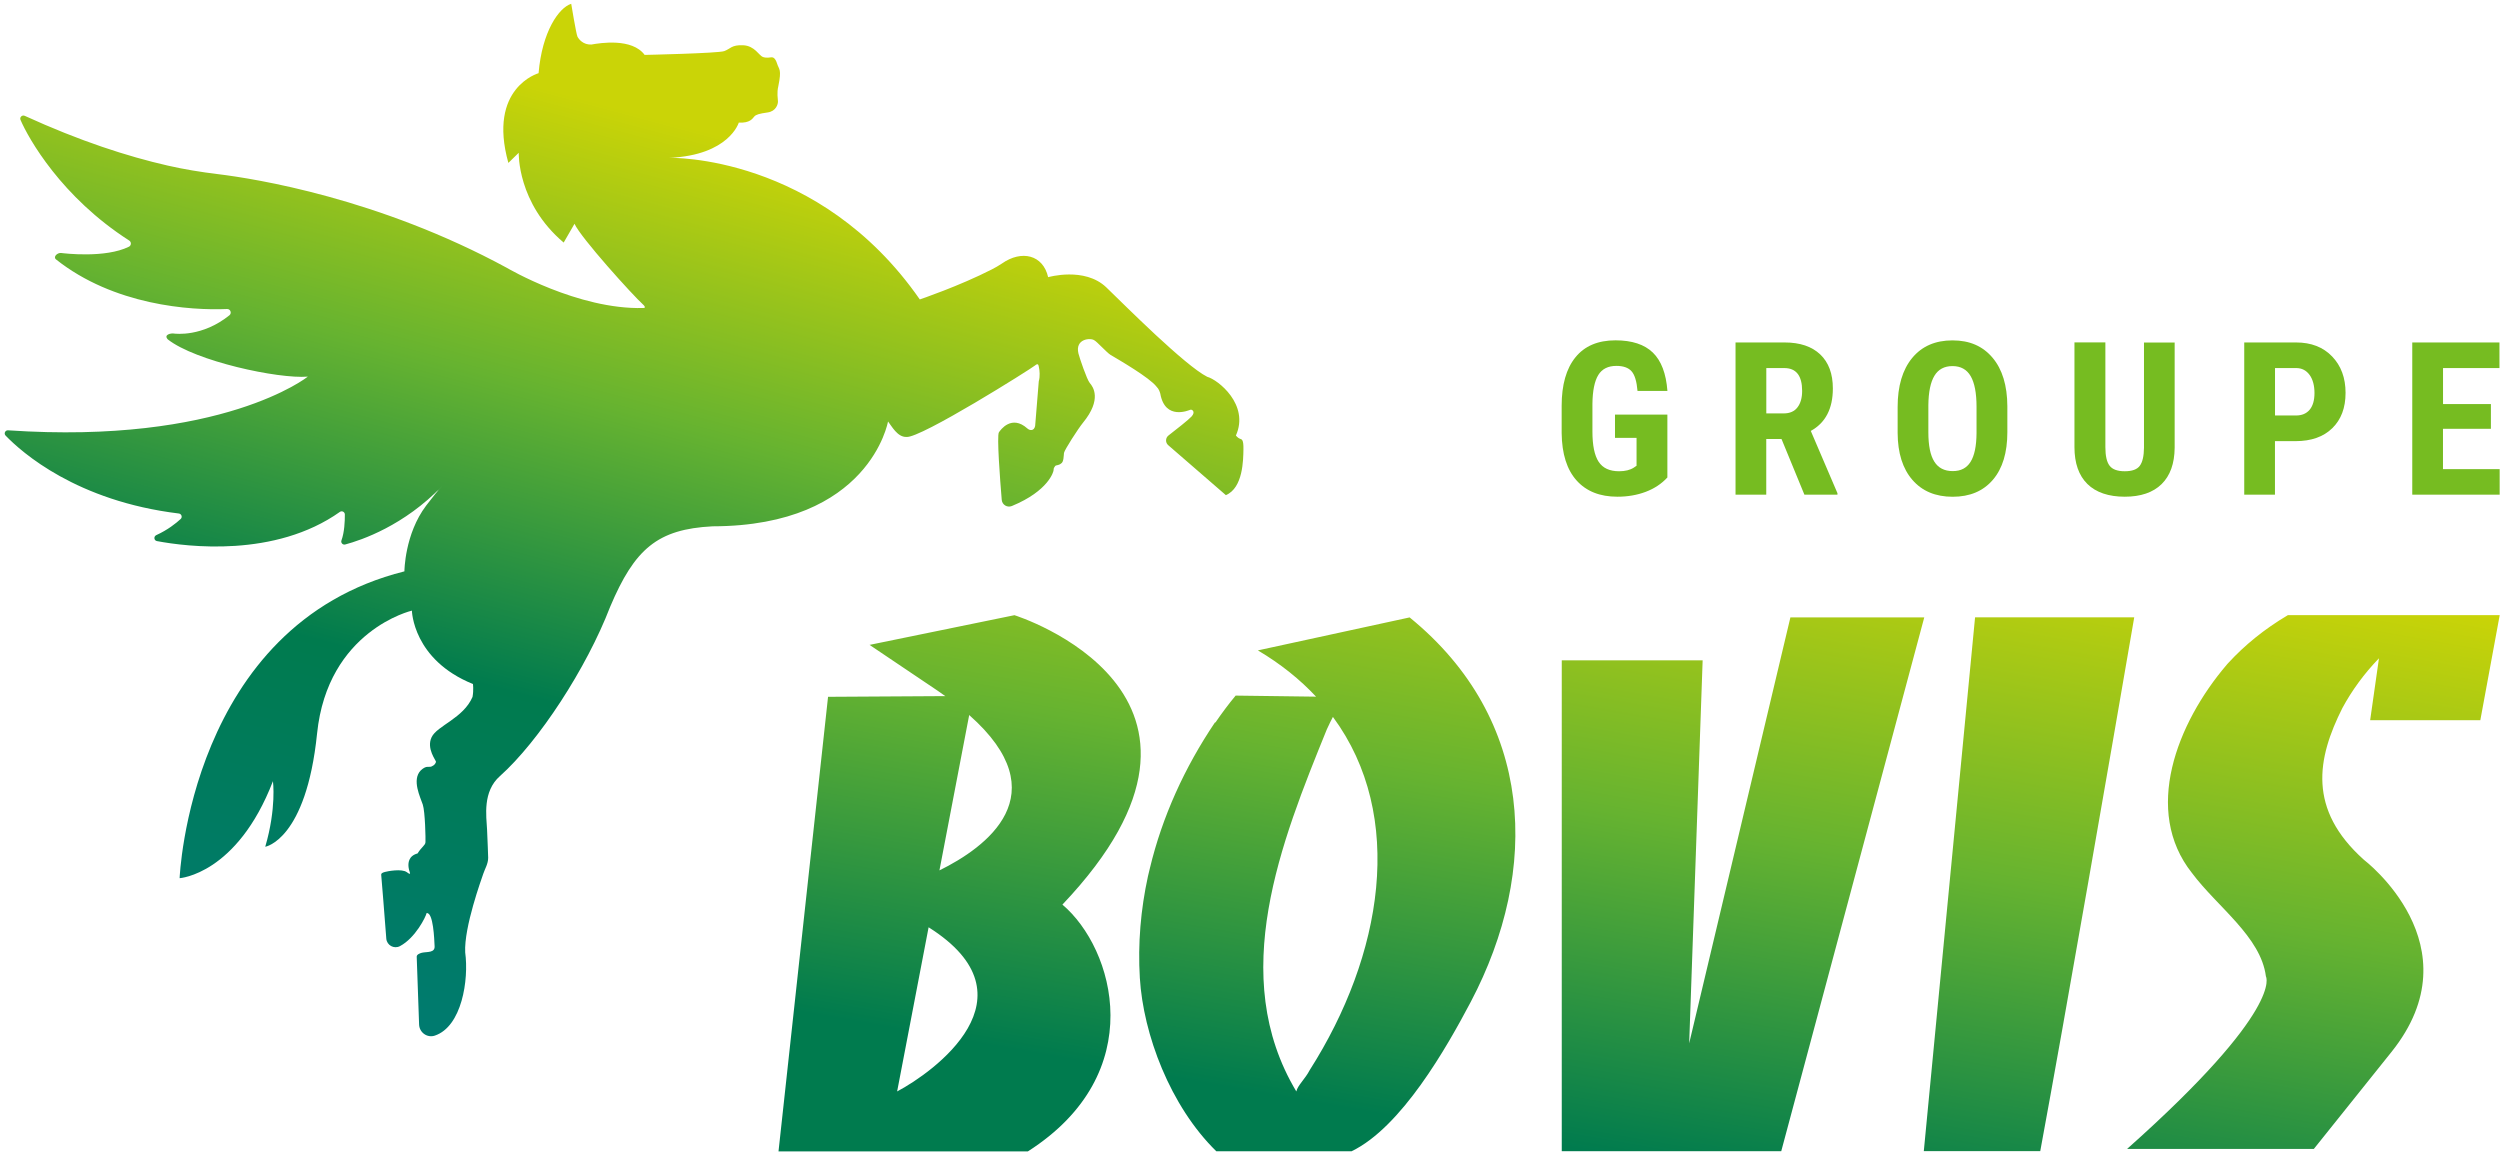 <svg width="494" height="228" viewBox="0 0 494 228" fill="none" xmlns="http://www.w3.org/2000/svg">
   <g clip-path="url(#clip0_10025_5677)">
      <path
         d="M329.493 94.33C328.323 95.6 326.883 96.55 325.183 97.19C323.483 97.83 321.623 98.15 319.593 98.15C316.133 98.15 313.453 97.08 311.533 94.94C309.613 92.8 308.633 89.68 308.583 85.59V80.18C308.583 76.04 309.493 72.84 311.303 70.61C313.113 68.37 315.753 67.25 319.223 67.25C322.483 67.25 324.943 68.06 326.603 69.67C328.263 71.28 329.223 73.81 329.483 77.25H323.573C323.413 75.34 323.013 74.03 322.373 73.34C321.743 72.64 320.743 72.3 319.393 72.3C317.753 72.3 316.563 72.9 315.823 74.1C315.083 75.3 314.693 77.21 314.663 79.82V85.27C314.663 88.01 315.073 90 315.893 91.25C316.713 92.5 318.063 93.12 319.933 93.12C321.133 93.12 322.103 92.88 322.843 92.4L323.383 92.03V86.52H319.123V81.93H329.473V94.34L329.493 94.33Z"
         fill="#76BC21" />
      <path
         d="M352.032 86.75H349.012V97.74H342.942V67.67H352.632C355.672 67.67 358.022 68.46 359.682 70.04C361.342 71.62 362.172 73.86 362.172 76.76C362.172 80.75 360.722 83.55 357.812 85.15L363.082 97.46V97.75H356.552L352.032 86.76V86.75ZM349.012 81.69H352.462C353.672 81.69 354.582 81.29 355.192 80.48C355.802 79.68 356.102 78.6 356.102 77.25C356.102 74.23 354.922 72.73 352.572 72.73H349.022V81.7L349.012 81.69Z"
         fill="#76BC21" />
      <path
         d="M396.653 85.41C396.653 89.44 395.703 92.58 393.793 94.81C391.883 97.04 389.243 98.16 385.853 98.16C382.463 98.16 379.823 97.05 377.903 94.84C375.973 92.63 374.993 89.53 374.973 85.56V80.42C374.973 76.29 375.933 73.06 377.843 70.74C379.753 68.42 382.413 67.26 385.813 67.26C389.213 67.26 391.793 68.4 393.723 70.68C395.653 72.96 396.633 76.16 396.653 80.27V85.41ZM390.563 80.37C390.563 77.66 390.173 75.64 389.403 74.32C388.633 73 387.433 72.34 385.813 72.34C384.193 72.34 383.013 72.98 382.243 74.25C381.473 75.52 381.073 77.46 381.043 80.06V85.41C381.043 88.04 381.433 89.98 382.223 91.22C383.003 92.47 384.223 93.09 385.853 93.09C387.483 93.09 388.613 92.48 389.383 91.26C390.153 90.04 390.543 88.15 390.563 85.59V80.36V80.37Z"
         fill="#76BC21" />
      <path
         d="M429.713 67.66V88.48C429.683 91.61 428.823 94 427.133 95.66C425.443 97.32 423.003 98.15 419.843 98.15C416.683 98.15 414.163 97.31 412.463 95.63C410.763 93.95 409.913 91.52 409.913 88.34V67.66H416.023V88.36C416.023 90.07 416.293 91.29 416.853 92.02C417.403 92.75 418.403 93.12 419.853 93.12C421.303 93.12 422.293 92.76 422.823 92.04C423.363 91.32 423.633 90.13 423.653 88.48V67.68H429.723L429.713 67.66Z"
         fill="#76BC21" />
      <path
         d="M449.532 87.16V97.74H443.462V67.67H453.712C456.682 67.67 459.062 68.59 460.832 70.44C462.602 72.29 463.482 74.68 463.482 77.63C463.482 80.58 462.612 82.9 460.862 84.61C459.112 86.32 456.692 87.17 453.592 87.17H449.542L449.532 87.16ZM449.532 82.1H453.702C454.862 82.1 455.752 81.72 456.392 80.96C457.022 80.2 457.342 79.1 457.342 77.66C457.342 76.22 457.022 74.96 456.372 74.08C455.722 73.19 454.852 72.74 453.772 72.73H449.542V82.11L449.532 82.1Z"
         fill="#76BC21" />
      <path
         d="M492.193 84.73H482.733V92.7H493.933V97.74H476.663V67.67H493.893V72.73H482.743V79.84H492.203V84.74L492.193 84.73Z"
         fill="#76BC21" />
      <path
         d="M86.243 97.23C86.873 96.41 87.373 96.03 87.373 96.03C79.853 103.87 71.423 106.73 68.213 107.59C67.733 107.72 67.293 107.25 67.473 106.78C68.053 105.2 68.153 103.01 68.143 101.66C68.143 101.16 67.573 100.86 67.163 101.15C54.333 110.25 36.903 108.03 31.013 106.92C30.413 106.81 30.323 106 30.883 105.74C33.143 104.71 34.773 103.41 35.703 102.55C36.093 102.19 35.873 101.54 35.343 101.47C15.143 99.01 4.323 89.41 1.103 86.07C0.713 85.66 1.033 84.99 1.593 85.03C43.953 87.9 60.833 74.42 60.833 74.42C54.983 74.91 38.603 71.36 33.153 67.06C32.273 66.1 33.823 65.83 34.283 65.9C34.703 65.96 39.973 66.61 45.333 62.3C45.853 61.88 45.533 61.03 44.863 61.06C37.663 61.38 22.473 60.34 11.043 51.24C10.453 50.7 11.393 49.9 12.083 49.99C12.693 50.07 20.833 51.05 25.473 48.75C25.963 48.51 25.993 47.83 25.533 47.53C12.133 38.95 5.613 27.34 4.053 23.69C3.833 23.17 4.373 22.65 4.893 22.89C15.763 27.86 25.193 30.91 33.143 32.72C36.393 33.46 39.683 34 42.993 34.4C50.543 35.32 74.853 39.19 100.163 52.93C100.163 52.93 114.233 61.23 127.113 60.86C127.693 60.87 127.323 60.41 127.123 60.23C125.033 58.35 114.733 46.95 113.523 44.22L111.383 47.93C102.163 40.14 102.503 30.19 102.503 30.19L100.453 32.19C96.303 17.31 106.423 14.46 106.423 14.46C107.113 6.25 110.423 1.52 112.873 0.75C112.873 0.75 113.853 6.72 114.103 7.23C114.353 7.74 115.233 8.88 116.863 8.8C118.633 8.48 124.903 7.49 127.383 10.85C127.383 10.85 141.863 10.54 143.103 10.1C144.343 9.66 144.523 8.84 146.833 8.94C149.143 9.04 149.993 11 150.743 11.26C151.503 11.52 152.163 11.33 152.453 11.32C152.743 11.31 153.203 11.43 153.563 12.6C153.923 13.77 154.503 13.59 153.793 17.05C153.483 18.33 153.703 19.51 153.723 20.03C153.743 20.55 153.383 21.98 151.683 22.22C149.983 22.46 149.403 22.64 149.043 23.03C148.693 23.42 148.223 24.34 145.983 24.23C145.983 24.23 144.093 30.65 132.293 31.19C132.293 31.19 161.763 30.41 181.753 59.17C181.753 59.17 189.593 56.51 195.973 53.24C196.543 52.95 197.453 52.44 197.983 52.07C201.853 49.35 206.103 50.33 207.113 54.77C207.113 54.77 214.293 52.68 218.593 56.77C220.273 58.39 224.263 62.36 228.363 66.18C232.313 69.84 236.363 73.36 238.553 74.46C240.663 75.02 246.943 79.97 244.213 86.06C244.213 86.06 244.613 86.56 244.993 86.69C245.373 86.82 245.743 86.8 245.703 88.81C245.663 90.82 245.653 96.4 242.233 97.84L230.843 87.97C230.253 87.46 230.273 86.53 230.893 86.05C232.413 84.88 234.893 82.92 235.463 82.29C236.303 81.35 235.533 80.87 235.243 80.96C234.953 81.05 230.223 83.16 229.273 77.78C229.183 77.49 229.023 76.88 228.533 76.41C227.173 74.62 221.103 71.11 219.433 70.12C218.743 69.71 216.693 67.44 216.233 67.24C215.493 66.7 212.383 66.93 213.103 69.86C213.323 70.74 214.763 74.99 215.333 75.67C216.003 76.43 217.773 78.91 214.013 83.51C213.053 84.68 210.323 88.93 210.243 89.5C210.173 90.07 210.213 91.3 209.663 91.59C209.123 92.03 208.683 91.85 208.493 92.1C208.313 92.33 208.183 92.53 208.193 92.86C208.213 93.17 207.193 97 199.943 99.99C199.033 100.36 198.023 99.75 197.943 98.77C197.613 94.83 196.953 86.1 197.383 85.43C197.683 84.97 199.883 81.86 203.023 84.68C203.493 85.1 204.323 85.2 204.543 84.18L205.263 75.33C205.553 74.38 205.413 73.12 205.313 72.71C205.213 72.3 205.253 71.59 204.503 72.23C203.753 72.87 181.863 86.65 179.113 86.34C177.323 86.4 176.193 84.18 175.473 83.28C175.473 83.28 171.893 103.95 140.803 104C129.903 104.56 125.403 108.46 120.563 119.91C115.903 132.03 106.453 146.52 98.793 153.35C95.323 156.41 96.103 161.28 96.243 163.92C96.383 166.56 96.423 168.75 96.463 169.51C96.453 170.72 95.823 171.66 95.493 172.66C95.163 173.66 91.663 183.22 91.923 188.2C92.663 193.61 91.263 202.85 85.913 204.64C84.413 205.14 82.863 204.02 82.813 202.44C82.663 198.09 82.353 189.38 82.343 189.06C82.323 188.63 82.883 188.39 83.373 188.26C84.393 188.03 86.023 188.34 85.873 186.88C85.813 185.67 85.633 180.22 84.293 180.43C84.163 181.12 82.093 185.34 79.023 186.96C77.853 187.57 76.443 186.79 76.333 185.48C76.023 181.5 75.383 173.24 75.333 172.94C75.273 172.55 75.593 172.43 76.053 172.3C76.513 172.17 79.403 171.59 80.413 172.36C81.413 173.13 80.903 172.23 80.863 172.01C80.853 171.95 80.783 171.74 80.743 171.44C80.623 170.61 80.673 169.13 82.513 168.64C83.333 167.31 84.033 167.06 84.073 166.42C84.113 165.78 84.013 160.43 83.543 158.99C83.073 157.55 81.323 154.11 83.143 152.23C84.333 151.13 84.683 151.72 85.313 151.44C85.943 151.16 86.093 150.76 86.153 150.54C86.213 150.32 84.193 147.93 85.293 145.66C86.383 143.39 91.553 141.94 93.373 137.71C93.623 136.3 93.453 135.16 93.453 135.16C81.563 130.36 81.393 120.66 81.393 120.66C81.393 120.66 64.743 124.54 62.653 144.95C60.493 166.02 52.413 167.32 52.413 167.32C54.653 159.67 53.933 154.36 53.933 154.36C46.833 172.78 35.493 173.53 35.493 173.53C35.493 173.53 37.443 123.55 79.913 112.9C79.913 112.9 79.943 105.54 84.213 99.9C85.693 97.95 86.613 96.81 87.393 96.05"
         fill="url(#paint0_linear_10025_5677)" />
      <path
         d="M262.203 144.08C262.633 143.14 263.023 142.34 263.383 141.66C277.863 161.25 273.193 188.86 258.813 211.43C257.883 213.23 256.413 214.47 256.153 215.67C242.473 192.82 253.153 166.34 262.203 144.07M248.563 128.52C253.103 131.21 256.903 134.29 260.053 137.66L244.163 137.45C242.723 139.18 241.403 140.96 240.173 142.76H240.073C234.083 151.64 229.653 161.4 227.223 171.54C226.963 172.55 226.843 173.12 226.843 173.12C225.403 179.71 224.823 186.47 225.233 193.25C225.903 204.33 231.203 218.55 240.343 227.49H267.073C276.933 222.72 285.843 207.03 290.623 197.97C304.373 171.86 303.263 142.13 278.543 122L248.543 128.52H248.563ZM353.783 122L333.783 206.16L336.443 130.48H308.603V227.48H351.973L380.233 122H353.783ZM402.003 121.99C395.663 121.99 390.263 121.99 390.273 121.99L380.143 227.47H403.153C408.173 200.32 417.163 148.52 421.723 121.99H421.693C420.953 121.99 418.463 121.99 415.203 121.99C411.373 121.99 406.453 121.99 402.013 121.99M183.493 183.23C205.313 196.99 184.353 211.93 177.273 215.67L183.493 183.23ZM191.513 141.29C209.303 157.01 194.773 167.49 185.633 171.99L191.513 141.29ZM171.823 127.43L185.223 136.45C185.763 136.82 186.293 137.19 186.793 137.55L163.623 137.69L153.833 227.52H203.103C227.293 212.07 220.173 187.41 209.933 178.75C249.623 136.93 200.453 121.56 200.453 121.56L171.823 127.43ZM452.103 121.54C447.423 124.31 443.533 127.5 440.323 130.99C440.243 131.08 440.163 131.16 440.093 131.24C440.093 131.24 440.073 131.26 440.073 131.27C440.063 131.29 440.043 131.31 440.023 131.32L440.003 131.35C430.103 142.95 423.413 160.24 433.123 172.49C438.123 179.2 446.743 185.08 447.743 192.93C447.743 192.93 451.533 199.24 420.313 227.03H457.213C457.463 226.71 459.503 224.15 472.553 207.87C489.423 186.81 467.113 169.9 467.113 169.9C455.933 159.9 457.863 149.85 462.853 139.91C464.733 136.44 467.133 133.13 470.083 130.08L468.343 142.31H490.113L493.943 121.55H452.113L452.103 121.54Z"
         fill="url(#paint1_linear_10025_5677)" />
   </g>
   <defs>
      <linearGradient id="paint0_linear_10025_5677" x1="85.383" y1="204.88" x2="138.513" y2="6.61"
         gradientUnits="userSpaceOnUse">
         <stop stop-color="#007B70" />
         <stop offset="0.34" stop-color="#007B4E" />
         <stop offset="0.63" stop-color="#66B330" />
         <stop offset="0.91" stop-color="#CAD407" />
         <stop offset="1" stop-color="#CAD407" />
      </linearGradient>
      <linearGradient id="paint1_linear_10025_5677" x1="306.753" y1="254.49" x2="335.133" y2="93.54"
         gradientUnits="userSpaceOnUse">
         <stop stop-color="#007B4E" />
         <stop offset="0.17" stop-color="#007B4E" />
         <stop offset="0.58" stop-color="#66B330" />
         <stop offset="1" stop-color="#CAD407" />
      </linearGradient>
      <clipPath id="clip0_10025_5677">
         <rect width="492.99" height="226.77" fill="white" transform="translate(0.933 0.75)" />
      </clipPath>
   </defs>
</svg>